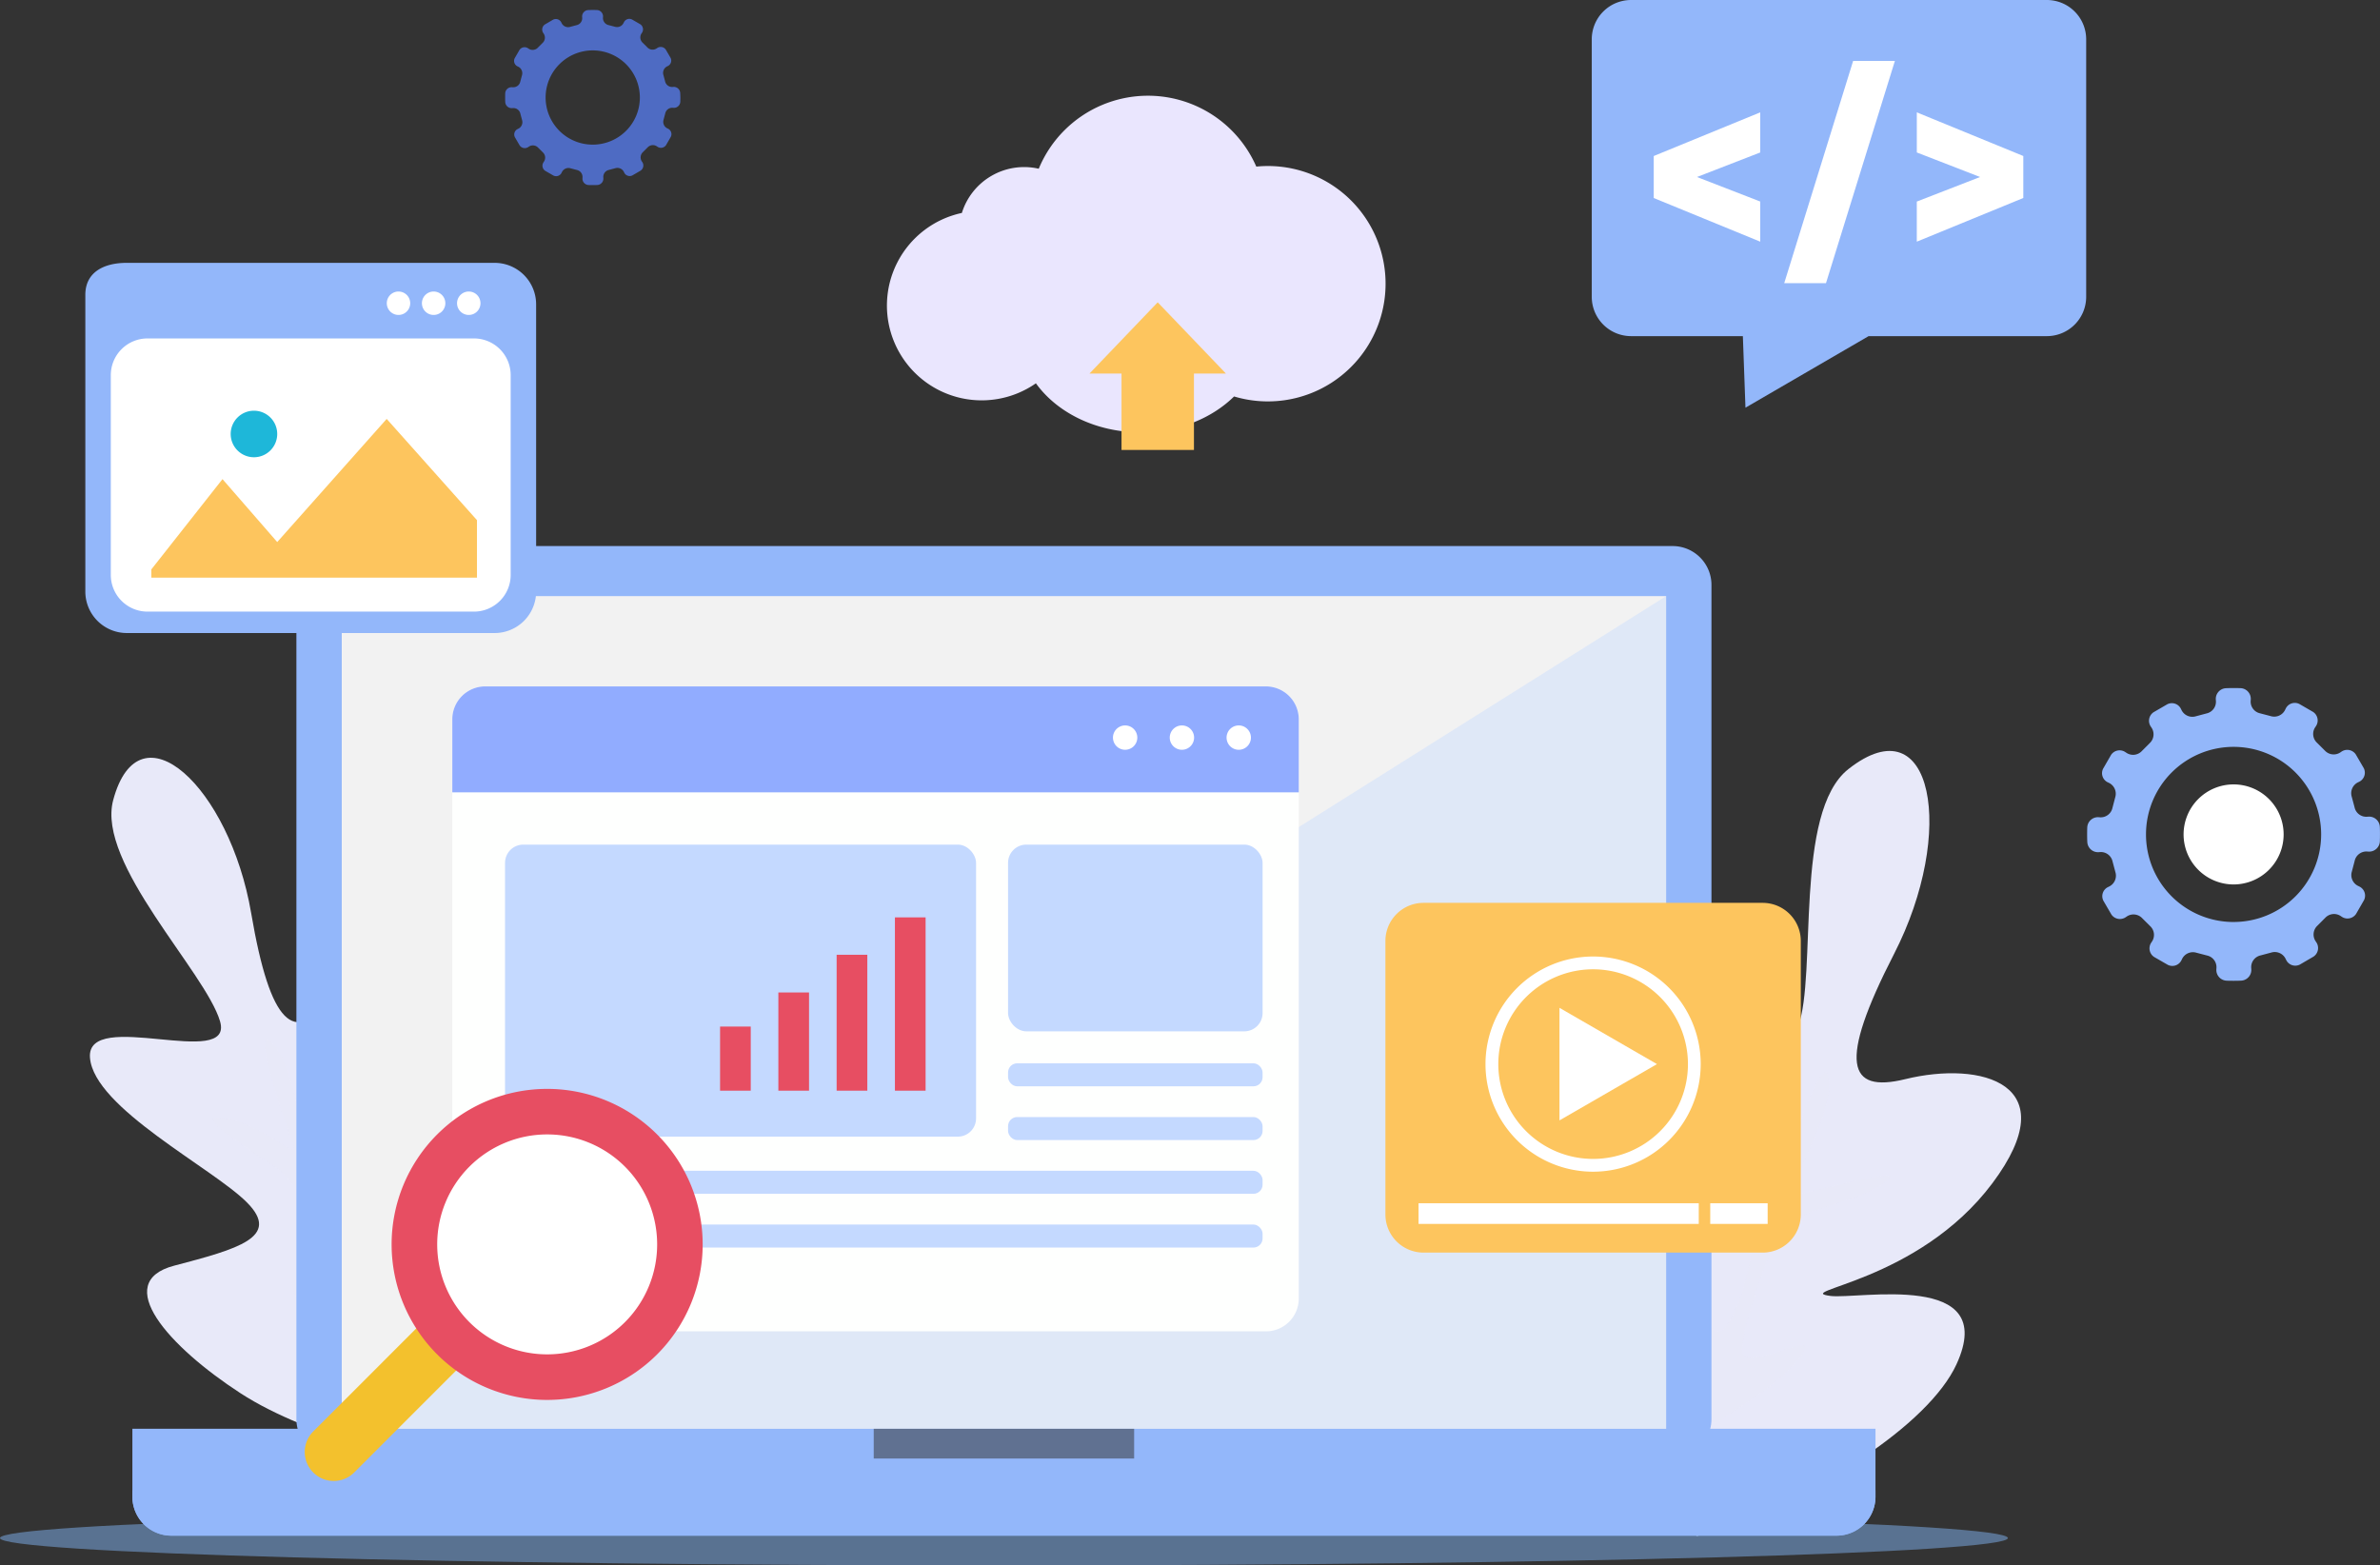 <svg xmlns="http://www.w3.org/2000/svg" width="558.554" height="367.408" viewBox="0 0 558.554 367.408">
  <rect x="0" y="0" width="558.554" height="367.408" fill="#333333" stroke="none"/>
  <g id="content-marketing" transform="translate(-140.962 -36.621)">
    <g id="Group_162049" data-name="Group 162049">
      <g id="Group_162037" data-name="Group 162037">
        <g id="Group_162035" data-name="Group 162035">
          <path id="Path_27706" data-name="Path 27706" d="M539.275,397.119c-.97.3-20.846-21.972-28.173-41.973s-9.293-41.69,5.918-35.494,25.781,10.4,24.09-1.713-16.484-41.947-9.724-52.654,27.067,24.343,31.574,12.232-1.092-50.259,11.806-60.4c19.886-15.639,25.341,14.878,10.708,43.382-13.205,25.714-10.9,32.71,2.616,29.4,17.845-4.37,37.944,1.021,20.479,24.4s-47.315,25.267-38.029,26.477c6.48.844,39.748-6.053,29.579,16.057C593.642,370.921,567.16,388.387,539.275,397.119Z" fill="#e8e9f9"/>
          <path id="Path_27707" data-name="Path 27707" d="M552.585,316.6c-1.054-4.242-10.745-27.063-3.1-18.688s8.013,20.759,9.832,14.567,10.729-33.276,10.926-21.122c.132,7.993-10.562,25.129-8.012,25.491s29.721-8.156,20.4-2.184c-7.492,4.8-19.589,5.66-23.232,10.4s-10.342,25.763-9.526,28.888c1.287,4.934,18.918-6.142,13.82.778s-15.205,12.563-18.844,15.113-5.36-2.12-7.013-11.472c-3.446-19.493,1.6-21.561,3.48-13.789C545.387,361.414,555.2,327.139,552.585,316.6Z" fill="#e8e9f9" opacity="0.4" style="mix-blend-mode: multiply;isolation: isolate"/>
        </g>
        <g id="Group_162036" data-name="Group 162036">
          <path id="Path_27708" data-name="Path 27708" d="M242.028,379.2c-.557.773-27.955-4.751-44.674-15.62s-30.377-26.007-15.505-29.91S207,326.979,198.934,318.85s-35.906-22.16-36.855-33.974,33.947,3.031,30.52-8.573-29.042-37.034-25.078-51.875c6.113-22.882,27.336-3.086,32.384,26.484,4.551,26.679,10.206,30.622,18.47,20.553,10.916-13.294,29-20.545,29.049,6.778s-21.252,45.5-13.617,41.192c5.329-3.005,26.374-26.858,31.174-4.584C268.04,329.039,258.013,356.993,242.028,379.2Z" fill="#e8e9f9"/>
          <path id="Path_27709" data-name="Path 27709" d="M206.777,311.406c-3.171-2.587-23.249-14.239-12.818-12.26s17.662,11.049,15.549,5.389-10.654-30.949-3.68-21.956c4.59,5.915,6.2,24.755,8.315,23.594s17.681-22.8,14.05-13.09c-2.917,7.8-11.494,15.241-11.565,20.832s6.724,25.108,9.089,26.99c3.735,2.973,10.722-15.225,10.788-7.178s-4.334,17.95-5.627,21.9-5.205,1.42-11.7-4.655c-13.529-12.665-10.911-17.052-5.137-12.285C226.553,349.02,214.655,317.832,206.777,311.406Z" fill="#e8e9f9" opacity="0.4" style="mix-blend-mode: multiply;isolation: isolate"/>
        </g>
      </g>
      <g id="Group_162048" data-name="Group 162048">
        <g id="Group_162041" data-name="Group 162041">
          <path id="Path_27710" data-name="Path 27710" d="M612.181,397.6c0,3.55-105.486,6.426-235.609,6.426s-235.61-2.876-235.61-6.426,105.486-6.425,235.61-6.425S612.181,394.056,612.181,397.6Z" fill="#80b2f0" opacity="0.5" style="mix-blend-mode: multiply;isolation: isolate"/>
          <g id="Group_162040" data-name="Group 162040">
            <g id="Group_162039" data-name="Group 162039">
              <g id="Group_162038" data-name="Group 162038">
                <path id="Rectangle_147793" data-name="Rectangle 147793" d="M9.124,0H322.98A9.123,9.123,0,0,1,332.1,9.123V204.886a9.125,9.125,0,0,1-9.125,9.125H9.125A9.125,9.125,0,0,1,0,204.886V9.124A9.124,9.124,0,0,1,9.124,0Z" transform="translate(210.521 164.78)" fill="#93b7fa"/>
                <rect id="Rectangle_147794" data-name="Rectangle 147794" width="310.81" height="202.263" transform="translate(221.168 176.529)" fill="#f2f2f2"/>
                <path id="Path_27711" data-name="Path 27711" d="M172.03,371.948v15.97a9.152,9.152,0,0,0,9.125,9.124H571.992a9.152,9.152,0,0,0,9.122-9.127V371.948Z" fill="#93b7fa"/>
                <rect id="Rectangle_147795" data-name="Rectangle 147795" width="61.115" height="6.989" transform="translate(346.014 371.948)" fill="#607191"/>
                <path id="Path_27712" data-name="Path 27712" d="M172.03,387.918a9.152,9.152,0,0,0,9.125,9.124H571.992a9.152,9.152,0,0,0,9.122-9.127V386.4H172.03Z" fill="#93b7fa" style="mix-blend-mode: multiply;isolation: isolate"/>
              </g>
            </g>
            <path id="Path_27713" data-name="Path 27713" d="M531.979,176.529V371.948H221.168Z" fill="#c4d9ff" opacity="0.4" style="mix-blend-mode: multiply;isolation: isolate"/>
          </g>
        </g>
        <g id="Group_162047" data-name="Group 162047">
          <g id="Group_162045" data-name="Group 162045">
            <path id="Rectangle_147796" data-name="Rectangle 147796" d="M7.7,0H190.95a7.7,7.7,0,0,1,7.7,7.7V143.668a7.7,7.7,0,0,1-7.7,7.7H7.7a7.7,7.7,0,0,1-7.7-7.7V7.7A7.7,7.7,0,0,1,7.7,0Z" transform="translate(247.113 197.719)" fill="#fefffe"/>
            <g id="Group_162043" data-name="Group 162043">
              <rect id="Rectangle_147797" data-name="Rectangle 147797" width="59.734" height="43.824" rx="4.284" transform="translate(377.54 234.848)" fill="#c4d9ff"/>
              <rect id="Rectangle_147798" data-name="Rectangle 147798" width="110.542" height="68.543" rx="4.284" transform="translate(259.49 234.848)" fill="#c4d9ff"/>
              <g id="Group_162042" data-name="Group 162042">
                <rect id="Rectangle_147799" data-name="Rectangle 147799" width="59.734" height="5.401" rx="2.142" transform="translate(377.54 286.178)" fill="#c4d9ff"/>
                <rect id="Rectangle_147800" data-name="Rectangle 147800" width="59.734" height="5.402" rx="2.142" transform="translate(377.54 298.791)" fill="#c4d9ff"/>
                <rect id="Rectangle_147801" data-name="Rectangle 147801" width="178.498" height="5.402" rx="2.142" transform="translate(258.776 311.406)" fill="#c4d9ff"/>
                <rect id="Rectangle_147802" data-name="Rectangle 147802" width="178.498" height="5.404" rx="2.142" transform="translate(258.776 324.02)" fill="#c4d9ff"/>
              </g>
            </g>
            <path id="Path_27714" data-name="Path 27714" d="M438.064,197.719H254.813a7.723,7.723,0,0,0-7.7,7.7v17.169H445.764V205.418A7.722,7.722,0,0,0,438.064,197.719Z" fill="#91acff"/>
            <g id="Group_162044" data-name="Group 162044">
              <path id="Path_27715" data-name="Path 27715" d="M407.872,209.736a2.856,2.856,0,1,1-2.856-2.856A2.855,2.855,0,0,1,407.872,209.736Z" fill="#fff"/>
              <path id="Path_27716" data-name="Path 27716" d="M421.2,209.736a2.856,2.856,0,1,1-2.856-2.856A2.855,2.855,0,0,1,421.2,209.736Z" fill="#fff"/>
              <path id="Path_27717" data-name="Path 27717" d="M434.537,209.736a2.857,2.857,0,1,1-2.856-2.856A2.857,2.857,0,0,1,434.537,209.736Z" fill="#fff"/>
            </g>
          </g>
          <g id="Group_162046" data-name="Group 162046">
            <rect id="Rectangle_147803" data-name="Rectangle 147803" width="7.2" height="15.047" transform="translate(309.953 277.556)" fill="#e74e62"/>
            <rect id="Rectangle_147804" data-name="Rectangle 147804" width="7.199" height="23.049" transform="translate(323.633 269.554)" fill="#e74e62"/>
            <rect id="Rectangle_147805" data-name="Rectangle 147805" width="7.2" height="31.896" transform="translate(337.31 260.706)" fill="#e74e62"/>
            <rect id="Rectangle_147806" data-name="Rectangle 147806" width="7.199" height="40.675" transform="translate(350.988 251.928)" fill="#e74e62"/>
          </g>
        </g>
      </g>
    </g>
    <g id="Group_162066" data-name="Group 162066">
      <g id="Group_162054" data-name="Group 162054">
        <path id="Rectangle_147807" data-name="Rectangle 147807" d="M8.948,0H88.536a8.95,8.95,0,0,1,8.95,8.95V73.135a8.95,8.95,0,0,1-8.95,8.95H8.95A8.95,8.95,0,0,1,0,73.135V8.948A8.948,8.948,0,0,1,8.948,0Z" transform="translate(466.1 248.521)" fill="#fdc55e"/>
        <g id="Group_162053" data-name="Group 162053">
          <g id="Group_162051" data-name="Group 162051">
            <g id="Group_162050" data-name="Group 162050">
              <path id="Path_27718" data-name="Path 27718" d="M514.842,311.62a25.253,25.253,0,1,1,25.252-25.253A25.28,25.28,0,0,1,514.842,311.62Zm0-47.506A22.252,22.252,0,1,0,537.1,286.367,22.279,22.279,0,0,0,514.842,264.114Z" fill="#fff"/>
            </g>
            <path id="Path_27719" data-name="Path 27719" d="M506.951,273.156l22.88,13.211-22.88,13.211Z" fill="#fff"/>
          </g>
          <g id="Group_162052" data-name="Group 162052">
            <rect id="Rectangle_147808" data-name="Rectangle 147808" width="65.762" height="4.851" transform="translate(473.876 319.022)" fill="#fff"/>
            <rect id="Rectangle_147809" data-name="Rectangle 147809" width="13.476" height="4.851" transform="translate(542.331 319.022)" fill="#fff"/>
          </g>
        </g>
      </g>
      <g id="Group_162055" data-name="Group 162055" transform="translate(-8 -21)">
        <path id="Path_27720" data-name="Path 27720" d="M308.588,79.347a1.5,1.5,0,0,0-1.581-1.33l-.24.017a1.682,1.682,0,0,1-1.712-1.31l-.4-1.5a1.7,1.7,0,0,1,.827-2l.221-.109a1.424,1.424,0,0,0,.635-1.918l-1.122-1.929a1.448,1.448,0,0,0-1.994-.388l-.2.134a1.687,1.687,0,0,1-2.141-.276l-1.1-1.095a1.688,1.688,0,0,1-.284-2.14l.131-.194a1.443,1.443,0,0,0-.4-1.993L297.3,62.2a1.416,1.416,0,0,0-1.911.644l-.112.221a1.687,1.687,0,0,1-1.989.837l-1.5-.391a1.69,1.69,0,0,1-1.317-1.708l.016-.244a1.5,1.5,0,0,0-1.333-1.574s-.228-.022-1.086-.022c-.878,0-1.159.029-1.159.029a1.5,1.5,0,0,0-1.329,1.582l.017.239a1.672,1.672,0,0,1-1.308,1.709l-1.5.4a1.692,1.692,0,0,1-1.995-.83l-.11-.218a1.42,1.42,0,0,0-1.914-.637l-1.93,1.127a1.444,1.444,0,0,0-.388,1.994l.128.194a1.684,1.684,0,0,1-.272,2.138l-1.1,1.1a1.685,1.685,0,0,1-2.138.283l-.2-.131a1.441,1.441,0,0,0-1.992.4l-1.118,1.935a1.418,1.418,0,0,0,.642,1.911l.226.108a1.693,1.693,0,0,1,.835,1.991l-.4,1.5a1.675,1.675,0,0,1-1.706,1.315l-.244-.014a1.5,1.5,0,0,0-1.574,1.333s-.024.236-.024,1.085c0,.88.029,1.161.029,1.161A1.5,1.5,0,0,0,269.13,83l.242-.016a1.679,1.679,0,0,1,1.712,1.308l.4,1.508a1.692,1.692,0,0,1-.828,2l-.22.111a1.417,1.417,0,0,0-.637,1.913l1.124,1.93a1.453,1.453,0,0,0,2,.387l.193-.13a1.685,1.685,0,0,1,2.141.273l1.1,1.092a1.685,1.685,0,0,1,.284,2.14l-.128.2a1.444,1.444,0,0,0,.395,1.993l1.932,1.111a1.419,1.419,0,0,0,1.914-.642l.109-.221a1.7,1.7,0,0,1,1.994-.837l1.5.395a1.675,1.675,0,0,1,1.314,1.707l-.011.24a1.5,1.5,0,0,0,1.333,1.578s.227.022,1.075.022c.883,0,1.166-.03,1.166-.03a1.5,1.5,0,0,0,1.328-1.58l-.016-.24a1.683,1.683,0,0,1,1.312-1.711l1.5-.4a1.692,1.692,0,0,1,2,.828l.11.22a1.418,1.418,0,0,0,1.916.635l1.927-1.123a1.45,1.45,0,0,0,.39-2l-.13-.19a1.7,1.7,0,0,1,.272-2.145l1.1-1.1a1.687,1.687,0,0,1,2.139-.284l.2.131a1.442,1.442,0,0,0,1.991-.395l1.117-1.935a1.42,1.42,0,0,0-.643-1.913l-.222-.108a1.7,1.7,0,0,1-.837-1.993l.4-1.5a1.677,1.677,0,0,1,1.706-1.315l.243.017a1.5,1.5,0,0,0,1.577-1.337s.023-.226.023-1.078C308.619,79.63,308.588,79.347,308.588,79.347ZM288.066,91.569A11.06,11.06,0,1,1,299.13,80.51,11.06,11.06,0,0,1,288.066,91.569Z" fill="#4e6bc3"/>
      </g>
      <g id="Group_162056" data-name="Group 162056" transform="translate(515 -62)">
        <path id="Path_27721" data-name="Path 27721" d="M184.464,292.514a2.516,2.516,0,0,0-2.644-2.226l-.4.028a2.81,2.81,0,0,1-2.865-2.188l-.67-2.51a2.84,2.84,0,0,1,1.386-3.339l.37-.183a2.373,2.373,0,0,0,1.06-3.2l-1.876-3.226a2.415,2.415,0,0,0-3.338-.648l-.33.223a2.823,2.823,0,0,1-3.579-.461l-1.839-1.832a2.822,2.822,0,0,1-.472-3.578l.219-.328a2.411,2.411,0,0,0-.661-3.33l-3.235-1.87a2.375,2.375,0,0,0-3.2,1.073l-.182.375a2.83,2.83,0,0,1-3.331,1.4l-2.515-.66a2.808,2.808,0,0,1-2.2-2.85l.026-.409a2.508,2.508,0,0,0-2.23-2.632s-.383-.035-1.813-.035c-1.469,0-1.941.048-1.941.048a2.512,2.512,0,0,0-2.222,2.641l.029.4a2.807,2.807,0,0,1-2.185,2.862l-2.518.669a2.835,2.835,0,0,1-3.337-1.389l-.179-.362a2.371,2.371,0,0,0-3.2-1.062l-3.232,1.875a2.417,2.417,0,0,0-.646,3.34l.214.323a2.821,2.821,0,0,1-.455,3.579l-1.832,1.84a2.823,2.823,0,0,1-3.576.472l-.332-.217a2.41,2.41,0,0,0-3.33.662l-1.866,3.237a2.365,2.365,0,0,0,1.071,3.194l.379.182a2.832,2.832,0,0,1,1.394,3.331l-.658,2.512a2.812,2.812,0,0,1-2.855,2.2l-.408-.028a2.518,2.518,0,0,0-2.635,2.235s-.041.39-.041,1.815c0,1.469.053,1.937.053,1.937a2.51,2.51,0,0,0,2.643,2.221l.4-.027a2.81,2.81,0,0,1,2.865,2.186l.672,2.526a2.83,2.83,0,0,1-1.385,3.336l-.37.182a2.372,2.372,0,0,0-1.063,3.2l1.88,3.228a2.423,2.423,0,0,0,3.341.647l.326-.219a2.819,2.819,0,0,1,3.58.457l1.839,1.829a2.823,2.823,0,0,1,.472,3.578l-.217.327a2.415,2.415,0,0,0,.661,3.33l3.235,1.865a2.381,2.381,0,0,0,3.2-1.074l.18-.372a2.833,2.833,0,0,1,3.332-1.4l2.509.657a2.811,2.811,0,0,1,2.2,2.855l-.025.4a2.517,2.517,0,0,0,2.234,2.638s.377.039,1.8.039c1.476,0,1.946-.05,1.946-.05a2.518,2.518,0,0,0,2.222-2.645l-.027-.4a2.816,2.816,0,0,1,2.192-2.861l2.507-.669a2.829,2.829,0,0,1,3.336,1.385l.184.369a2.371,2.371,0,0,0,3.2,1.064l3.224-1.881a2.419,2.419,0,0,0,.651-3.336l-.216-.323a2.831,2.831,0,0,1,.457-3.582l1.832-1.839a2.821,2.821,0,0,1,3.577-.471l.326.218a2.415,2.415,0,0,0,3.333-.66l1.868-3.237a2.371,2.371,0,0,0-1.076-3.2l-.372-.183a2.826,2.826,0,0,1-1.4-3.329l.66-2.515a2.815,2.815,0,0,1,2.858-2.2l.407.024a2.515,2.515,0,0,0,2.635-2.233s.039-.376.039-1.8C184.516,292.985,184.464,292.514,184.464,292.514Zm-34.315,22.5a20.553,20.553,0,1,1,20.556-20.549A20.553,20.553,0,0,1,150.149,315.01Z" fill="#93b7fa"/>
        <path id="Path_27722" data-name="Path 27722" d="M150.149,306.2A11.74,11.74,0,1,1,161.9,294.46,11.741,11.741,0,0,1,150.149,306.2Z" fill="#fff"/>
      </g>
      <g id="Group_162058" data-name="Group 162058" transform="translate(-30.799 -27)">
        <path id="Path_27723" data-name="Path 27723" d="M297.585,202.483a9.741,9.741,0,0,1-9.713,9.711H201.5a9.74,9.74,0,0,1-9.713-9.711V132.827c0-5.341,4.37-7.514,9.713-7.514h86.369a9.74,9.74,0,0,1,9.713,9.71Z" fill="#93b7fa"/>
        <path id="Rectangle_147810" data-name="Rectangle 147810" d="M8.614,0H85.229a8.616,8.616,0,0,1,8.616,8.616V55.5a8.614,8.614,0,0,1-8.614,8.614H8.615A8.615,8.615,0,0,1,0,55.5V8.614A8.614,8.614,0,0,1,8.614,0Z" transform="translate(197.764 143.052)" fill="#fff"/>
        <g id="Group_162057" data-name="Group 162057">
          <path id="Path_27724" data-name="Path 27724" d="M268.032,134.79a2.748,2.748,0,1,1-2.747-2.749A2.747,2.747,0,0,1,268.032,134.79Z" fill="#fff"/>
          <path id="Path_27725" data-name="Path 27725" d="M276.278,134.79a2.749,2.749,0,1,1-2.749-2.749A2.748,2.748,0,0,1,276.278,134.79Z" fill="#fff"/>
          <path id="Path_27726" data-name="Path 27726" d="M284.522,134.79a2.749,2.749,0,1,1-2.748-2.749A2.747,2.747,0,0,1,284.522,134.79Z" fill="#fff"/>
        </g>
        <path id="Path_27727" data-name="Path 27727" d="M207.278,197.261l16.7-21.189,12.844,14.768,25.687-28.9L283.7,185.7V199.19H207.278Z" fill="#fdc55e"/>
        <path id="Path_27728" data-name="Path 27728" d="M236.82,165.474a5.46,5.46,0,1,1-5.459-5.459A5.46,5.46,0,0,1,236.82,165.474Z" fill="#1eb7d9"/>
      </g>
      <g id="Group_162061" data-name="Group 162061">
        <g id="Group_162059" data-name="Group 162059">
          <path id="Path_27729" data-name="Path 27729" d="M212.48,377.393a6.772,6.772,0,0,1,2-4.811l25.968-25.976a6.8,6.8,0,1,1,9.621,9.623L224.1,382.2a6.8,6.8,0,0,1-11.62-4.8Z" fill="#f3c12d"/>
        </g>
        <g id="Group_162060" data-name="Group 162060">
          <path id="Path_27730" data-name="Path 27730" d="M269.377,365.184a36.5,36.5,0,1,1,36.492-36.5A36.5,36.5,0,0,1,269.377,365.184Z" fill="#e74e62"/>
          <path id="Path_27731" data-name="Path 27731" d="M269.377,354.489a25.81,25.81,0,1,1,25.81-25.807A25.807,25.807,0,0,1,269.377,354.489Z" fill="#fff"/>
        </g>
      </g>
      <g id="Group_162062" data-name="Group 162062" transform="translate(28 -4)">
        <path id="Path_27732" data-name="Path 27732" d="M410.5,79.586c-.913,0-1.81.048-2.7.137a27.743,27.743,0,0,0-51.058.5A15.3,15.3,0,0,0,338.7,90.6a22.237,22.237,0,1,0,17.375,39.982c4.946,6.876,14.083,11.505,24.56,11.505,8.836,0,16.721-3.277,21.948-8.418A27.623,27.623,0,1,0,410.5,79.586Z" fill="#eae6fe"/>
        <path id="Path_27733" data-name="Path 27733" d="M400.673,128.291l-16.016-16.719-16.006,16.719h7.514v17.934h17V128.291Z" fill="#fdc55e"/>
      </g>
      <g id="Group_162065" data-name="Group 162065" transform="translate(48 -61)">
        <g id="Group_162063" data-name="Group 162063" transform="translate(466.526 97.621)">
          <path id="Path_27734" data-name="Path 27734" d="M573.353,97.621H475.732a9.231,9.231,0,0,0-9.206,9.2v60.491a9.233,9.233,0,0,0,9.206,9.2h26.257l.609,16.794,28.9-16.794h41.858a9.233,9.233,0,0,0,9.205-9.2V106.825A9.231,9.231,0,0,0,573.353,97.621Z" transform="translate(-466.526 -97.621)" fill="#93b7fa"/>
        </g>
        <g id="Group_162064" data-name="Group 162064" transform="translate(481.076 111.922)">
          <path id="Path_27735" data-name="Path 27735" d="M510.9,142.164l-14.848,5.759,14.848,5.758V163.1l-24.994-10.245v-9.857L510.9,132.752Z" transform="translate(-485.909 -120.682)" fill="#fff"/>
          <path id="Path_27736" data-name="Path 27736" d="M542.872,116.672h9.8L536.5,168.83h-9.8Z" transform="translate(-496.081 -116.672)" fill="#fff"/>
          <path id="Path_27737" data-name="Path 27737" d="M593.143,142.994v9.857L568.149,163.1v-9.414L583,147.923l-14.848-5.759v-9.412Z" transform="translate(-506.416 -120.682)" fill="#fff"/>
        </g>
      </g>
    </g>
  </g>
</svg>
